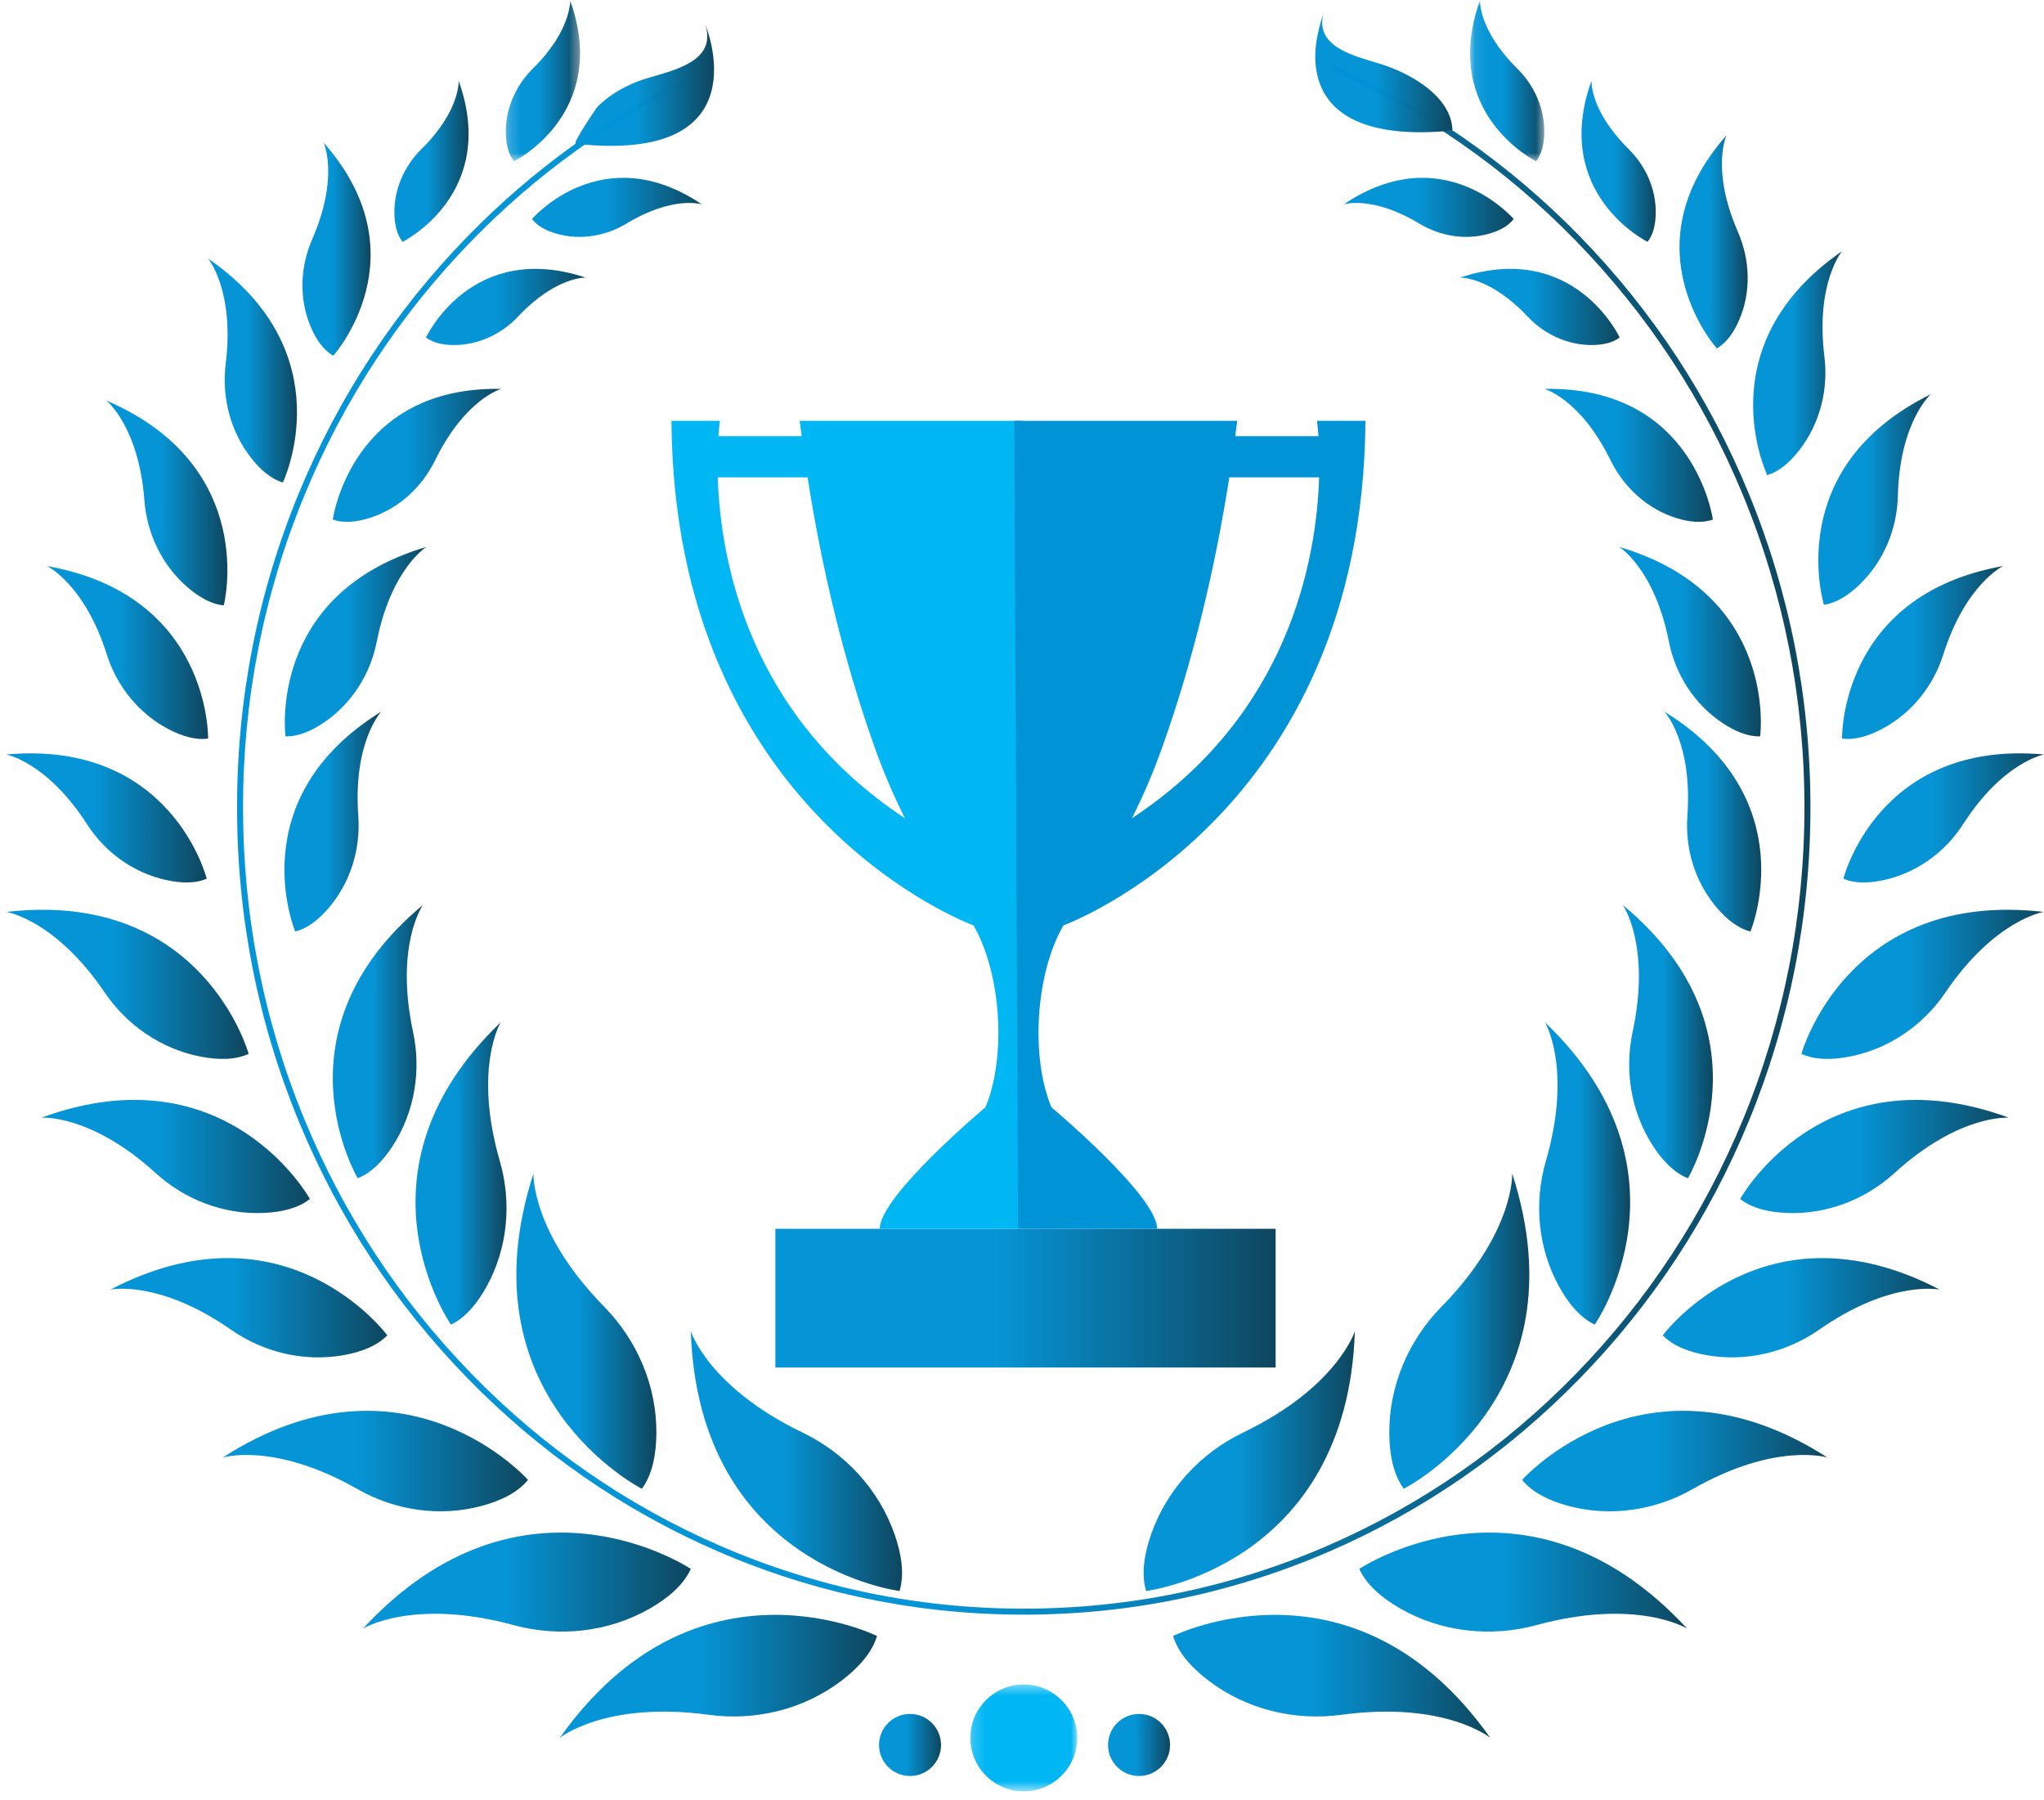 <svg width="167" height="147" viewBox="0 0 167 147" fill="none" xmlns="http://www.w3.org/2000/svg">
<path d="M3.842 46.237C3.842 46.237 6.903 47.691 8.731 53.473C9.545 56.047 11.334 58.294 13.796 59.574C14.858 60.125 15.983 60.474 17.001 60.324C17.001 60.324 17.237 48.605 3.842 46.237Z" fill="url(#paint0_linear_3033_11057)"/>
<path d="M0.5 61.628C0.5 61.628 3.834 62.227 7.113 67.328C8.574 69.599 10.889 71.299 13.6 71.888C14.77 72.142 15.947 72.186 16.89 71.773C16.89 71.773 14.046 60.401 0.5 61.628Z" fill="url(#paint1_linear_3033_11057)"/>
<path d="M142.866 40.279C139.629 32.428 134.995 25.376 129.093 19.32C123.226 13.301 116.4 8.569 108.802 5.248C108.805 5.429 108.809 5.61 108.812 5.79C116.268 9.078 122.973 13.742 128.742 19.661C134.601 25.673 139.201 32.672 142.414 40.466C145.74 48.537 147.427 57.108 147.427 65.945C147.427 74.782 145.74 83.355 142.414 91.424C139.201 99.218 134.601 106.219 128.742 112.23C122.885 118.241 116.064 122.959 108.467 126.255C100.604 129.667 92.251 131.398 83.642 131.398C75.031 131.398 66.678 129.667 58.815 126.255C51.22 122.959 44.398 118.241 38.54 112.23C32.682 106.219 28.081 99.218 24.869 91.424C21.541 83.355 19.856 74.782 19.856 65.945C19.856 57.108 21.541 48.537 24.869 40.466C28.081 32.672 32.682 25.673 38.54 19.661C43.76 14.306 49.747 9.979 56.361 6.767C56.36 6.587 56.359 6.406 56.357 6.227C49.608 9.474 43.504 13.868 38.191 19.32C32.288 25.376 27.654 32.428 24.418 40.279C21.065 48.41 19.367 57.045 19.367 65.945C19.367 74.846 21.065 83.482 24.418 91.611C27.654 99.463 32.288 106.515 38.191 112.571C44.093 118.628 50.966 123.382 58.62 126.704C66.545 130.144 74.963 131.887 83.642 131.887C92.319 131.887 100.736 130.144 108.662 126.704C116.316 123.382 123.19 118.628 129.093 112.571C134.995 106.515 139.629 99.463 142.866 91.611C146.217 83.482 147.917 74.846 147.917 65.945C147.917 57.045 146.217 48.41 142.866 40.279Z" fill="url(#paint2_linear_3033_11057)"/>
<path d="M47.02 11.743C46.784 11.714 48.69 8.843 48.834 8.7C49.781 7.759 50.956 7.088 52.198 6.617C54.224 5.851 58.692 5.36 57.624 2.001C57.624 2.001 62.457 13.428 47.02 11.743Z" fill="url(#paint3_linear_3033_11057)"/>
<path d="M118.668 10.61C118.558 7.849 115.236 6.014 112.947 5.275C110.875 4.605 107.217 3.925 108.18 0.898C107.645 2.574 107.226 4.281 107.608 6.052C108.533 10.329 113.399 10.952 117.066 10.777C117.601 10.753 118.15 10.731 118.668 10.61Z" fill="url(#paint4_linear_3033_11057)"/>
<mask id="mask0_3033_11057" style="mask-type:luminance" maskUnits="userSpaceOnUse" x="41" y="-1" width="7" height="15">
<path d="M41.206 -0H47.512V13.208H41.206V-0Z" fill="white"/>
</mask>
<g mask="url(#mask0_3033_11057)">
<path d="M46.577 0.015C46.577 0.015 46.727 2.446 43.542 5.595C42.125 6.997 41.281 8.901 41.329 10.894C41.349 11.755 41.525 12.583 41.997 13.175C41.997 13.175 49.891 9.276 46.577 0.015Z" fill="url(#paint5_linear_3033_11057)"/>
</g>
<path d="M57.344 16.691C57.344 16.691 55.025 15.947 51.19 18.257C49.482 19.287 47.429 19.636 45.51 19.099C44.681 18.867 43.922 18.492 43.465 17.888C43.465 17.888 49.188 11.196 57.344 16.691Z" fill="url(#paint6_linear_3033_11057)"/>
<path d="M37.472 6.595C37.472 6.595 37.622 9.026 34.437 12.175C33.02 13.576 32.176 15.482 32.223 17.474C32.244 18.334 32.419 19.164 32.891 19.754C32.891 19.754 40.785 15.855 37.472 6.595Z" fill="url(#paint7_linear_3033_11057)"/>
<path d="M47.847 22.673C47.847 22.673 45.414 22.581 42.343 25.842C40.975 27.293 39.092 28.182 37.099 28.182C36.239 28.182 35.407 28.024 34.804 27.567C34.804 27.567 38.513 19.58 47.847 22.673Z" fill="url(#paint8_linear_3033_11057)"/>
<path d="M26.44 11.652C26.44 11.652 27.743 14.406 25.508 19.541C24.512 21.826 24.417 24.429 25.397 26.721C25.819 27.709 26.41 28.59 27.233 29.056C27.233 29.056 34.585 20.864 26.44 11.652Z" fill="url(#paint9_linear_3033_11057)"/>
<path d="M17.003 21.121C17.003 21.121 19.182 23.717 18.438 29.736C18.108 32.415 18.801 35.204 20.508 37.391C21.244 38.335 22.12 39.12 23.11 39.409C23.11 39.409 28.198 28.847 17.003 21.121Z" fill="url(#paint10_linear_3033_11057)"/>
<path d="M8.694 32.72C8.694 32.72 11.342 34.836 11.798 40.883C12.002 43.575 13.23 46.173 15.334 47.981C16.243 48.762 17.257 49.359 18.284 49.447C18.284 49.447 21.192 38.09 8.694 32.72Z" fill="url(#paint11_linear_3033_11057)"/>
<path d="M0.527 74.487C0.527 74.487 4.511 75.103 8.559 81.076C10.361 83.734 13.166 85.688 16.407 86.31C17.805 86.577 19.205 86.596 20.316 86.078C20.316 86.078 16.603 72.635 0.527 74.487Z" fill="url(#paint12_linear_3033_11057)"/>
<path d="M3.371 91.296C3.371 91.296 7.389 90.963 12.721 95.821C15.095 97.984 18.278 99.228 21.576 99.074C22.998 99.007 24.363 98.697 25.322 97.934C25.322 97.934 18.567 85.731 3.371 91.296Z" fill="url(#paint13_linear_3033_11057)"/>
<path d="M9.018 105.339C9.018 105.339 12.957 104.488 18.876 108.614C21.509 110.449 24.828 111.271 28.077 110.689C29.478 110.44 30.791 109.955 31.644 109.072C31.644 109.072 23.364 97.851 9.018 105.339Z" fill="url(#paint14_linear_3033_11057)"/>
<path d="M18.19 119.056C18.19 119.056 22.388 117.741 29.222 121.64C32.266 123.375 35.95 123.938 39.422 122.987C40.92 122.575 42.3 121.92 43.138 120.878C43.138 120.878 33.037 109.505 18.19 119.056Z" fill="url(#paint15_linear_3033_11057)"/>
<path d="M29.654 133.028C29.654 133.028 33.718 130.499 41.982 132.745C45.662 133.744 49.699 133.334 53.097 131.385C54.565 130.544 55.839 129.476 56.439 128.151C56.439 128.151 42.697 118.918 29.654 133.028Z" fill="url(#paint16_linear_3033_11057)"/>
<path d="M45.734 141.956C45.734 141.956 49.434 138.919 57.921 140.069C61.699 140.58 65.647 139.648 68.764 137.273C70.109 136.249 71.234 135.024 71.656 133.63C71.656 133.63 56.83 126.267 45.734 141.956Z" fill="url(#paint17_linear_3033_11057)"/>
<path d="M40.959 31.766C40.959 31.766 38.018 32.557 35.556 37.586C34.459 39.825 32.539 41.583 30.159 42.321C29.131 42.639 28.079 42.759 27.191 42.436C27.191 42.436 28.668 31.524 40.959 31.766Z" fill="url(#paint18_linear_3033_11057)"/>
<path d="M34.833 44.677C34.833 44.677 31.953 46.462 30.781 52.413C30.26 55.063 28.732 57.496 26.429 59.041C25.435 59.708 24.357 60.181 23.326 60.145C23.326 60.145 21.786 48.523 34.833 44.677Z" fill="url(#paint19_linear_3033_11057)"/>
<path d="M31.143 58.129C31.143 58.129 28.834 60.611 29.273 66.659C29.468 69.354 28.635 72.103 26.821 74.2C26.038 75.107 25.123 75.846 24.12 76.084C24.12 76.084 19.571 65.28 31.143 58.129Z" fill="url(#paint20_linear_3033_11057)"/>
<path d="M34.546 73.928C34.546 73.928 32.236 77.233 33.747 84.288C34.421 87.429 33.891 90.807 32.099 93.578C31.324 94.774 30.369 95.797 29.226 96.242C29.226 96.242 22.09 84.261 34.546 73.928Z" fill="url(#paint21_linear_3033_11057)"/>
<path d="M40.903 83.507C40.903 83.507 38.645 87.281 40.837 94.84C41.812 98.206 41.499 101.921 39.762 105.076C39.012 106.437 38.051 107.624 36.844 108.197C36.844 108.197 28.149 95.713 40.903 83.507Z" fill="url(#paint22_linear_3033_11057)"/>
<path d="M43.587 95.852C43.587 95.852 43.372 100.634 49.373 106.746C52.045 109.466 53.664 113.188 53.628 117.106C53.612 118.798 53.305 120.432 52.443 121.605C52.443 121.605 37.669 114.135 43.587 95.852Z" fill="url(#paint23_linear_3033_11057)"/>
<path d="M56.44 108.728C56.44 108.728 57.858 113.301 65.575 117.015C69.01 118.669 71.794 121.623 73.088 125.321C73.647 126.917 73.911 128.559 73.497 129.955C73.497 129.955 57.066 127.935 56.44 108.728Z" fill="url(#paint24_linear_3033_11057)"/>
<path d="M109.792 16.691C109.792 16.691 112.111 15.947 115.946 18.257C117.655 19.287 119.707 19.636 121.626 19.099C122.456 18.867 123.215 18.492 123.671 17.888C123.671 17.888 117.948 11.196 109.792 16.691Z" fill="url(#paint25_linear_3033_11057)"/>
<path d="M119.288 22.673C119.288 22.673 121.721 22.581 124.794 25.842C126.16 27.293 128.044 28.182 130.037 28.182C130.897 28.182 131.729 28.024 132.331 27.567C132.331 27.567 128.622 19.58 119.288 22.673Z" fill="url(#paint26_linear_3033_11057)"/>
<path d="M126.176 31.766C126.176 31.766 129.117 32.557 131.581 37.586C132.676 39.825 134.596 41.583 136.976 42.321C138.004 42.639 139.057 42.759 139.945 42.436C139.945 42.436 138.468 31.524 126.176 31.766Z" fill="url(#paint27_linear_3033_11057)"/>
<path d="M132.302 44.677C132.302 44.677 135.183 46.462 136.354 52.413C136.875 55.063 138.404 57.496 140.709 59.041C141.703 59.708 142.779 60.181 143.81 60.145C143.81 60.145 145.35 48.523 132.302 44.677Z" fill="url(#paint28_linear_3033_11057)"/>
<path d="M135.992 58.129C135.992 58.129 138.301 60.611 137.863 66.659C137.668 69.354 138.5 72.103 140.316 74.2C141.099 75.107 142.014 75.846 143.016 76.084C143.016 76.084 147.565 65.28 135.992 58.129Z" fill="url(#paint29_linear_3033_11057)"/>
<path d="M132.59 73.928C132.59 73.928 134.901 77.233 133.389 84.288C132.717 87.429 133.245 90.807 135.037 93.578C135.812 94.774 136.767 95.797 137.91 96.242C137.91 96.242 145.048 84.261 132.59 73.928Z" fill="url(#paint30_linear_3033_11057)"/>
<path d="M126.232 83.507C126.232 83.507 128.491 87.281 126.3 94.84C125.325 98.206 125.638 101.921 127.374 105.076C128.125 106.437 129.084 107.624 130.293 108.197C130.293 108.197 138.986 95.713 126.232 83.507Z" fill="url(#paint31_linear_3033_11057)"/>
<path d="M123.549 95.852C123.549 95.852 123.764 100.634 117.762 106.746C115.091 109.466 113.473 113.188 113.509 117.106C113.523 118.798 113.831 120.432 114.694 121.605C114.694 121.605 129.468 114.135 123.549 95.852Z" fill="url(#paint32_linear_3033_11057)"/>
<path d="M110.697 108.728C110.697 108.728 109.28 113.301 101.562 117.015C98.126 118.669 95.344 121.623 94.049 125.321C93.491 126.917 93.227 128.559 93.639 129.955C93.639 129.955 110.07 127.935 110.697 108.728Z" fill="url(#paint33_linear_3033_11057)"/>
<mask id="mask1_3033_11057" style="mask-type:luminance" maskUnits="userSpaceOnUse" x="120" y="-1" width="7" height="15">
<path d="M120.094 -0H126.26V13.208H120.094V-0Z" fill="white"/>
</mask>
<g mask="url(#mask1_3033_11057)">
<path d="M120.922 0.014C120.922 0.014 120.772 2.446 123.956 5.594C125.373 6.996 126.218 8.9 126.17 10.894C126.15 11.754 125.974 12.582 125.502 13.175C125.502 13.175 117.608 9.275 120.922 0.014Z" fill="url(#paint34_linear_3033_11057)"/>
</g>
<path d="M130.028 6.595C130.028 6.595 129.878 9.026 133.063 12.175C134.48 13.576 135.324 15.482 135.276 17.474C135.256 18.334 135.08 19.164 134.608 19.754C134.608 19.754 126.715 15.855 130.028 6.595Z" fill="url(#paint35_linear_3033_11057)"/>
<path d="M141.059 11.053C141.059 11.053 139.756 13.806 141.992 18.94C142.987 21.226 143.082 23.828 142.103 26.12C141.68 27.109 141.089 27.99 140.267 28.456C140.267 28.456 132.914 20.264 141.059 11.053Z" fill="url(#paint36_linear_3033_11057)"/>
<path d="M150.497 20.521C150.497 20.521 148.318 23.116 149.059 29.136C149.392 31.815 148.699 34.604 146.991 36.791C146.254 37.735 145.378 38.52 144.389 38.809C144.389 38.809 139.301 28.248 150.497 20.521Z" fill="url(#paint37_linear_3033_11057)"/>
<path d="M157.745 32.206C157.745 32.206 155.208 34.453 155.06 40.516C154.993 43.216 153.9 45.873 151.891 47.786C151.023 48.612 150.041 49.26 149.021 49.4C149.021 49.4 145.537 38.206 157.745 32.206Z" fill="url(#paint38_linear_3033_11057)"/>
<path d="M163.658 46.237C163.658 46.237 160.597 47.691 158.768 53.473C157.954 56.047 156.165 58.294 153.703 59.574C152.641 60.125 151.517 60.474 150.498 60.324C150.498 60.324 150.265 48.605 163.658 46.237Z" fill="url(#paint39_linear_3033_11057)"/>
<path d="M166.999 61.628C166.999 61.628 163.664 62.227 160.386 67.328C158.925 69.599 156.609 71.299 153.899 71.888C152.729 72.142 151.553 72.186 150.609 71.773C150.609 71.773 153.453 60.401 166.999 61.628Z" fill="url(#paint40_linear_3033_11057)"/>
<path d="M166.973 74.487C166.973 74.487 162.988 75.103 158.94 81.076C157.138 83.734 154.334 85.688 151.093 86.31C149.694 86.577 148.295 86.596 147.182 86.078C147.182 86.078 150.896 72.635 166.973 74.487Z" fill="url(#paint41_linear_3033_11057)"/>
<path d="M164.128 91.296C164.128 91.296 160.11 90.963 154.779 95.821C152.405 97.984 149.221 99.228 145.924 99.074C144.501 99.007 143.137 98.697 142.176 97.934C142.176 97.934 148.931 85.731 164.128 91.296Z" fill="url(#paint42_linear_3033_11057)"/>
<path d="M158.481 105.339C158.481 105.339 154.541 104.488 148.623 108.614C145.989 110.449 142.67 111.271 139.422 110.689C138.019 110.44 136.707 109.955 135.855 109.072C135.855 109.072 144.135 97.851 158.481 105.339Z" fill="url(#paint43_linear_3033_11057)"/>
<path d="M149.309 119.056C149.309 119.056 145.111 117.741 138.277 121.64C135.233 123.375 131.549 123.938 128.077 122.987C126.579 122.575 125.199 121.92 124.361 120.878C124.361 120.878 134.463 109.505 149.309 119.056Z" fill="url(#paint44_linear_3033_11057)"/>
<path d="M137.845 133.028C137.845 133.028 133.782 130.499 125.517 132.745C121.837 133.744 117.801 133.334 114.402 131.385C112.935 130.544 111.66 129.476 111.06 128.151C111.06 128.151 124.802 118.918 137.845 133.028Z" fill="url(#paint45_linear_3033_11057)"/>
<path d="M121.765 141.956C121.765 141.956 118.065 138.919 109.578 140.069C105.8 140.58 101.851 139.648 98.735 137.273C97.389 136.249 96.266 135.024 95.843 133.63C95.843 133.63 110.669 126.267 121.765 141.956Z" fill="url(#paint46_linear_3033_11057)"/>
<path d="M76.884 142.532C76.884 143.932 75.75 145.067 74.352 145.067C72.952 145.067 71.818 143.932 71.818 142.532C71.818 141.131 72.952 139.997 74.352 139.997C75.75 139.997 76.884 141.131 76.884 142.532Z" fill="url(#paint47_linear_3033_11057)"/>
<path d="M95.596 142.532C95.596 143.932 94.461 145.067 93.063 145.067C91.663 145.067 90.529 143.932 90.529 142.532C90.529 141.131 91.663 139.997 93.063 139.997C94.461 139.997 95.596 141.131 95.596 142.532Z" fill="url(#paint48_linear_3033_11057)"/>
<mask id="mask2_3033_11057" style="mask-type:luminance" maskUnits="userSpaceOnUse" x="79" y="137" width="10" height="10">
<path d="M79.179 137.496H88.007V146.3H79.179V137.496Z" fill="white"/>
</mask>
<g mask="url(#mask2_3033_11057)">
<path d="M88.007 141.956C88.007 144.367 86.052 146.322 83.642 146.322C81.23 146.322 79.276 144.367 79.276 141.956C79.276 139.544 81.23 137.59 83.642 137.59C86.052 137.59 88.007 139.544 88.007 141.956Z" fill="#00B6F3"/>
</g>
<path d="M104.222 111.701H63.351V100.371H104.222V111.701Z" fill="url(#paint49_linear_3033_11057)"/>
<path d="M79.012 74.759C79.194 75.015 79.367 75.284 79.53 75.569L79.012 74.759ZM58.641 38.989H65.982C67.145 46.435 68.916 53.874 71.422 60.929C72.165 63.014 72.994 64.971 73.944 66.847L73.938 66.838C61.117 58.403 58.857 45.736 58.641 38.989ZM65.337 34.376C65.389 34.793 65.444 35.21 65.499 35.627H58.696C58.751 34.826 58.817 34.376 58.817 34.376H54.859C55.082 66.71 79.494 75.569 79.541 75.588C81.871 79.663 82.193 86.437 80.517 90.443C80.517 90.443 71.876 97.685 71.876 100.371H83.243L83.546 34.376H65.337Z" fill="#00B6F3"/>
<path d="M86.888 75.569C87.051 75.284 87.224 75.015 87.408 74.759L86.888 75.569ZM92.481 66.838L92.475 66.847C93.425 64.971 94.255 63.014 94.996 60.929C97.502 53.874 99.274 46.435 100.437 38.989H107.777C107.56 45.736 105.3 58.403 92.481 66.838ZM82.873 34.376L83.177 100.371H94.542C94.542 97.685 85.901 90.443 85.901 90.443C84.227 86.437 84.547 79.663 86.878 75.588C86.925 75.569 111.336 66.71 111.559 34.376H107.6C107.6 34.376 107.667 34.826 107.723 35.627H100.921C100.975 35.21 101.03 34.793 101.082 34.376H82.873Z" fill="#0093D6"/>
<defs>
<linearGradient id="paint0_linear_3033_11057" x1="3.842" y1="53.298" x2="17.002" y2="53.298" gradientUnits="userSpaceOnUse">
<stop offset="0.435" stop-color="#0093D6" stop-opacity="0.98"/>
<stop offset="1" stop-color="#0E465E"/>
</linearGradient>
<linearGradient id="paint1_linear_3033_11057" x1="0.5" y1="66.808" x2="16.89" y2="66.808" gradientUnits="userSpaceOnUse">
<stop offset="0.435" stop-color="#0093D6" stop-opacity="0.98"/>
<stop offset="1" stop-color="#0E465E"/>
</linearGradient>
<linearGradient id="paint2_linear_3033_11057" x1="19.367" y1="68.568" x2="147.917" y2="68.568" gradientUnits="userSpaceOnUse">
<stop offset="0.435" stop-color="#0093D6" stop-opacity="0.98"/>
<stop offset="1" stop-color="#0E465E"/>
</linearGradient>
<linearGradient id="paint3_linear_3033_11057" x1="47" y1="6.957" x2="58.341" y2="6.957" gradientUnits="userSpaceOnUse">
<stop offset="0.435" stop-color="#0093D6" stop-opacity="0.98"/>
<stop offset="1" stop-color="#0E465E"/>
</linearGradient>
<linearGradient id="paint4_linear_3033_11057" x1="107.46" y1="5.851" x2="118.668" y2="5.851" gradientUnits="userSpaceOnUse">
<stop offset="0.435" stop-color="#0093D6" stop-opacity="0.98"/>
<stop offset="1" stop-color="#0E465E"/>
</linearGradient>
<linearGradient id="paint5_linear_3033_11057" x1="41.327" y1="6.595" x2="47.39" y2="6.595" gradientUnits="userSpaceOnUse">
<stop offset="0.435" stop-color="#0093D6" stop-opacity="0.98"/>
<stop offset="1" stop-color="#0E465E"/>
</linearGradient>
<linearGradient id="paint6_linear_3033_11057" x1="43.465" y1="16.937" x2="57.344" y2="16.937" gradientUnits="userSpaceOnUse">
<stop offset="0.435" stop-color="#0093D6" stop-opacity="0.98"/>
<stop offset="1" stop-color="#0E465E"/>
</linearGradient>
<linearGradient id="paint7_linear_3033_11057" x1="32.221" y1="13.175" x2="38.284" y2="13.175" gradientUnits="userSpaceOnUse">
<stop offset="0.435" stop-color="#0093D6" stop-opacity="0.98"/>
<stop offset="1" stop-color="#0E465E"/>
</linearGradient>
<linearGradient id="paint8_linear_3033_11057" x1="34.804" y1="25.072" x2="47.847" y2="25.072" gradientUnits="userSpaceOnUse">
<stop offset="0.435" stop-color="#0093D6" stop-opacity="0.98"/>
<stop offset="1" stop-color="#0E465E"/>
</linearGradient>
<linearGradient id="paint9_linear_3033_11057" x1="24.709" y1="20.354" x2="30.278" y2="20.354" gradientUnits="userSpaceOnUse">
<stop offset="0.435" stop-color="#0093D6" stop-opacity="0.98"/>
<stop offset="1" stop-color="#0E465E"/>
</linearGradient>
<linearGradient id="paint10_linear_3033_11057" x1="17.003" y1="30.265" x2="24.263" y2="30.265" gradientUnits="userSpaceOnUse">
<stop offset="0.435" stop-color="#0093D6" stop-opacity="0.98"/>
<stop offset="1" stop-color="#0E465E"/>
</linearGradient>
<linearGradient id="paint11_linear_3033_11057" x1="8.694" y1="41.084" x2="18.577" y2="41.084" gradientUnits="userSpaceOnUse">
<stop offset="0.435" stop-color="#0093D6" stop-opacity="0.98"/>
<stop offset="1" stop-color="#0E465E"/>
</linearGradient>
<linearGradient id="paint12_linear_3033_11057" x1="0.527" y1="80.403" x2="20.316" y2="80.403" gradientUnits="userSpaceOnUse">
<stop offset="0.435" stop-color="#0093D6" stop-opacity="0.98"/>
<stop offset="1" stop-color="#0E465E"/>
</linearGradient>
<linearGradient id="paint13_linear_3033_11057" x1="3.371" y1="94.464" x2="25.322" y2="94.464" gradientUnits="userSpaceOnUse">
<stop offset="0.435" stop-color="#0093D6" stop-opacity="0.98"/>
<stop offset="1" stop-color="#0E465E"/>
</linearGradient>
<linearGradient id="paint14_linear_3033_11057" x1="9.018" y1="106.819" x2="31.644" y2="106.819" gradientUnits="userSpaceOnUse">
<stop offset="0.435" stop-color="#0093D6" stop-opacity="0.98"/>
<stop offset="1" stop-color="#0E465E"/>
</linearGradient>
<linearGradient id="paint15_linear_3033_11057" x1="18.19" y1="119.342" x2="43.138" y2="119.342" gradientUnits="userSpaceOnUse">
<stop offset="0.435" stop-color="#0093D6" stop-opacity="0.98"/>
<stop offset="1" stop-color="#0E465E"/>
</linearGradient>
<linearGradient id="paint16_linear_3033_11057" x1="29.654" y1="129.227" x2="56.439" y2="129.227" gradientUnits="userSpaceOnUse">
<stop offset="0.435" stop-color="#0093D6" stop-opacity="0.98"/>
<stop offset="1" stop-color="#0E465E"/>
</linearGradient>
<linearGradient id="paint17_linear_3033_11057" x1="45.734" y1="136.93" x2="71.656" y2="136.93" gradientUnits="userSpaceOnUse">
<stop offset="0.435" stop-color="#0093D6" stop-opacity="0.98"/>
<stop offset="1" stop-color="#0E465E"/>
</linearGradient>
<linearGradient id="paint18_linear_3033_11057" x1="27.191" y1="37.194" x2="40.959" y2="37.194" gradientUnits="userSpaceOnUse">
<stop offset="0.435" stop-color="#0093D6" stop-opacity="0.98"/>
<stop offset="1" stop-color="#0E465E"/>
</linearGradient>
<linearGradient id="paint19_linear_3033_11057" x1="23.27" y1="52.412" x2="34.833" y2="52.412" gradientUnits="userSpaceOnUse">
<stop offset="0.435" stop-color="#0093D6" stop-opacity="0.98"/>
<stop offset="1" stop-color="#0E465E"/>
</linearGradient>
<linearGradient id="paint20_linear_3033_11057" x1="23.239" y1="67.106" x2="31.143" y2="67.106" gradientUnits="userSpaceOnUse">
<stop offset="0.435" stop-color="#0093D6" stop-opacity="0.98"/>
<stop offset="1" stop-color="#0E465E"/>
</linearGradient>
<linearGradient id="paint21_linear_3033_11057" x1="27.191" y1="85.085" x2="34.546" y2="85.085" gradientUnits="userSpaceOnUse">
<stop offset="0.435" stop-color="#0093D6" stop-opacity="0.98"/>
<stop offset="1" stop-color="#0E465E"/>
</linearGradient>
<linearGradient id="paint22_linear_3033_11057" x1="33.95" y1="95.852" x2="41.383" y2="95.852" gradientUnits="userSpaceOnUse">
<stop offset="0.435" stop-color="#0093D6" stop-opacity="0.98"/>
<stop offset="1" stop-color="#0E465E"/>
</linearGradient>
<linearGradient id="paint23_linear_3033_11057" x1="42.188" y1="108.729" x2="53.629" y2="108.729" gradientUnits="userSpaceOnUse">
<stop offset="0.435" stop-color="#0093D6" stop-opacity="0.98"/>
<stop offset="1" stop-color="#0E465E"/>
</linearGradient>
<linearGradient id="paint24_linear_3033_11057" x1="56.44" y1="119.341" x2="73.699" y2="119.341" gradientUnits="userSpaceOnUse">
<stop offset="0.435" stop-color="#0093D6" stop-opacity="0.98"/>
<stop offset="1" stop-color="#0E465E"/>
</linearGradient>
<linearGradient id="paint25_linear_3033_11057" x1="109.792" y1="16.937" x2="123.671" y2="16.937" gradientUnits="userSpaceOnUse">
<stop offset="0.435" stop-color="#0093D6" stop-opacity="0.98"/>
<stop offset="1" stop-color="#0E465E"/>
</linearGradient>
<linearGradient id="paint26_linear_3033_11057" x1="119.288" y1="25.072" x2="132.331" y2="25.072" gradientUnits="userSpaceOnUse">
<stop offset="0.435" stop-color="#0093D6" stop-opacity="0.98"/>
<stop offset="1" stop-color="#0E465E"/>
</linearGradient>
<linearGradient id="paint27_linear_3033_11057" x1="126.176" y1="37.194" x2="139.945" y2="37.194" gradientUnits="userSpaceOnUse">
<stop offset="0.435" stop-color="#0093D6" stop-opacity="0.98"/>
<stop offset="1" stop-color="#0E465E"/>
</linearGradient>
<linearGradient id="paint28_linear_3033_11057" x1="132.302" y1="52.412" x2="143.866" y2="52.412" gradientUnits="userSpaceOnUse">
<stop offset="0.435" stop-color="#0093D6" stop-opacity="0.98"/>
<stop offset="1" stop-color="#0E465E"/>
</linearGradient>
<linearGradient id="paint29_linear_3033_11057" x1="135.992" y1="67.106" x2="143.897" y2="67.106" gradientUnits="userSpaceOnUse">
<stop offset="0.435" stop-color="#0093D6" stop-opacity="0.98"/>
<stop offset="1" stop-color="#0E465E"/>
</linearGradient>
<linearGradient id="paint30_linear_3033_11057" x1="132.59" y1="85.085" x2="139.946" y2="85.085" gradientUnits="userSpaceOnUse">
<stop offset="0.435" stop-color="#0093D6" stop-opacity="0.98"/>
<stop offset="1" stop-color="#0E465E"/>
</linearGradient>
<linearGradient id="paint31_linear_3033_11057" x1="125.754" y1="95.852" x2="133.186" y2="95.852" gradientUnits="userSpaceOnUse">
<stop offset="0.435" stop-color="#0093D6" stop-opacity="0.98"/>
<stop offset="1" stop-color="#0E465E"/>
</linearGradient>
<linearGradient id="paint32_linear_3033_11057" x1="113.509" y1="108.729" x2="124.948" y2="108.729" gradientUnits="userSpaceOnUse">
<stop offset="0.435" stop-color="#0093D6" stop-opacity="0.98"/>
<stop offset="1" stop-color="#0E465E"/>
</linearGradient>
<linearGradient id="paint33_linear_3033_11057" x1="93.438" y1="119.341" x2="110.697" y2="119.341" gradientUnits="userSpaceOnUse">
<stop offset="0.435" stop-color="#0093D6" stop-opacity="0.98"/>
<stop offset="1" stop-color="#0E465E"/>
</linearGradient>
<linearGradient id="paint34_linear_3033_11057" x1="120.109" y1="6.594" x2="126.172" y2="6.594" gradientUnits="userSpaceOnUse">
<stop offset="0.435" stop-color="#0093D6" stop-opacity="0.98"/>
<stop offset="1" stop-color="#0E465E"/>
</linearGradient>
<linearGradient id="paint35_linear_3033_11057" x1="129.216" y1="13.175" x2="135.278" y2="13.175" gradientUnits="userSpaceOnUse">
<stop offset="0.435" stop-color="#0093D6" stop-opacity="0.98"/>
<stop offset="1" stop-color="#0E465E"/>
</linearGradient>
<linearGradient id="paint36_linear_3033_11057" x1="137.222" y1="19.755" x2="142.79" y2="19.755" gradientUnits="userSpaceOnUse">
<stop offset="0.435" stop-color="#0093D6" stop-opacity="0.98"/>
<stop offset="1" stop-color="#0E465E"/>
</linearGradient>
<linearGradient id="paint37_linear_3033_11057" x1="143.236" y1="29.665" x2="150.497" y2="29.665" gradientUnits="userSpaceOnUse">
<stop offset="0.435" stop-color="#0093D6" stop-opacity="0.98"/>
<stop offset="1" stop-color="#0E465E"/>
</linearGradient>
<linearGradient id="paint38_linear_3033_11057" x1="148.561" y1="40.803" x2="157.745" y2="40.803" gradientUnits="userSpaceOnUse">
<stop offset="0.435" stop-color="#0093D6" stop-opacity="0.98"/>
<stop offset="1" stop-color="#0E465E"/>
</linearGradient>
<linearGradient id="paint39_linear_3033_11057" x1="150.498" y1="53.298" x2="163.658" y2="53.298" gradientUnits="userSpaceOnUse">
<stop offset="0.435" stop-color="#0093D6" stop-opacity="0.98"/>
<stop offset="1" stop-color="#0E465E"/>
</linearGradient>
<linearGradient id="paint40_linear_3033_11057" x1="150.609" y1="66.808" x2="166.999" y2="66.808" gradientUnits="userSpaceOnUse">
<stop offset="0.435" stop-color="#0093D6" stop-opacity="0.98"/>
<stop offset="1" stop-color="#0E465E"/>
</linearGradient>
<linearGradient id="paint41_linear_3033_11057" x1="147.182" y1="80.403" x2="166.973" y2="80.403" gradientUnits="userSpaceOnUse">
<stop offset="0.435" stop-color="#0093D6" stop-opacity="0.98"/>
<stop offset="1" stop-color="#0E465E"/>
</linearGradient>
<linearGradient id="paint42_linear_3033_11057" x1="142.176" y1="94.464" x2="164.128" y2="94.464" gradientUnits="userSpaceOnUse">
<stop offset="0.435" stop-color="#0093D6" stop-opacity="0.98"/>
<stop offset="1" stop-color="#0E465E"/>
</linearGradient>
<linearGradient id="paint43_linear_3033_11057" x1="135.855" y1="106.819" x2="158.481" y2="106.819" gradientUnits="userSpaceOnUse">
<stop offset="0.435" stop-color="#0093D6" stop-opacity="0.98"/>
<stop offset="1" stop-color="#0E465E"/>
</linearGradient>
<linearGradient id="paint44_linear_3033_11057" x1="124.361" y1="119.342" x2="149.309" y2="119.342" gradientUnits="userSpaceOnUse">
<stop offset="0.435" stop-color="#0093D6" stop-opacity="0.98"/>
<stop offset="1" stop-color="#0E465E"/>
</linearGradient>
<linearGradient id="paint45_linear_3033_11057" x1="111.06" y1="129.227" x2="137.845" y2="129.227" gradientUnits="userSpaceOnUse">
<stop offset="0.435" stop-color="#0093D6" stop-opacity="0.98"/>
<stop offset="1" stop-color="#0E465E"/>
</linearGradient>
<linearGradient id="paint46_linear_3033_11057" x1="95.843" y1="136.93" x2="121.765" y2="136.93" gradientUnits="userSpaceOnUse">
<stop offset="0.435" stop-color="#0093D6" stop-opacity="0.98"/>
<stop offset="1" stop-color="#0E465E"/>
</linearGradient>
<linearGradient id="paint47_linear_3033_11057" x1="71.818" y1="142.532" x2="76.884" y2="142.532" gradientUnits="userSpaceOnUse">
<stop offset="0.435" stop-color="#0093D6" stop-opacity="0.98"/>
<stop offset="1" stop-color="#0E465E"/>
</linearGradient>
<linearGradient id="paint48_linear_3033_11057" x1="90.529" y1="142.532" x2="95.596" y2="142.532" gradientUnits="userSpaceOnUse">
<stop offset="0.435" stop-color="#0093D6" stop-opacity="0.98"/>
<stop offset="1" stop-color="#0E465E"/>
</linearGradient>
<linearGradient id="paint49_linear_3033_11057" x1="63.351" y1="106.036" x2="104.222" y2="106.036" gradientUnits="userSpaceOnUse">
<stop offset="0.435" stop-color="#0093D6" stop-opacity="0.98"/>
<stop offset="1" stop-color="#0E465E"/>
</linearGradient>
</defs>
</svg>
